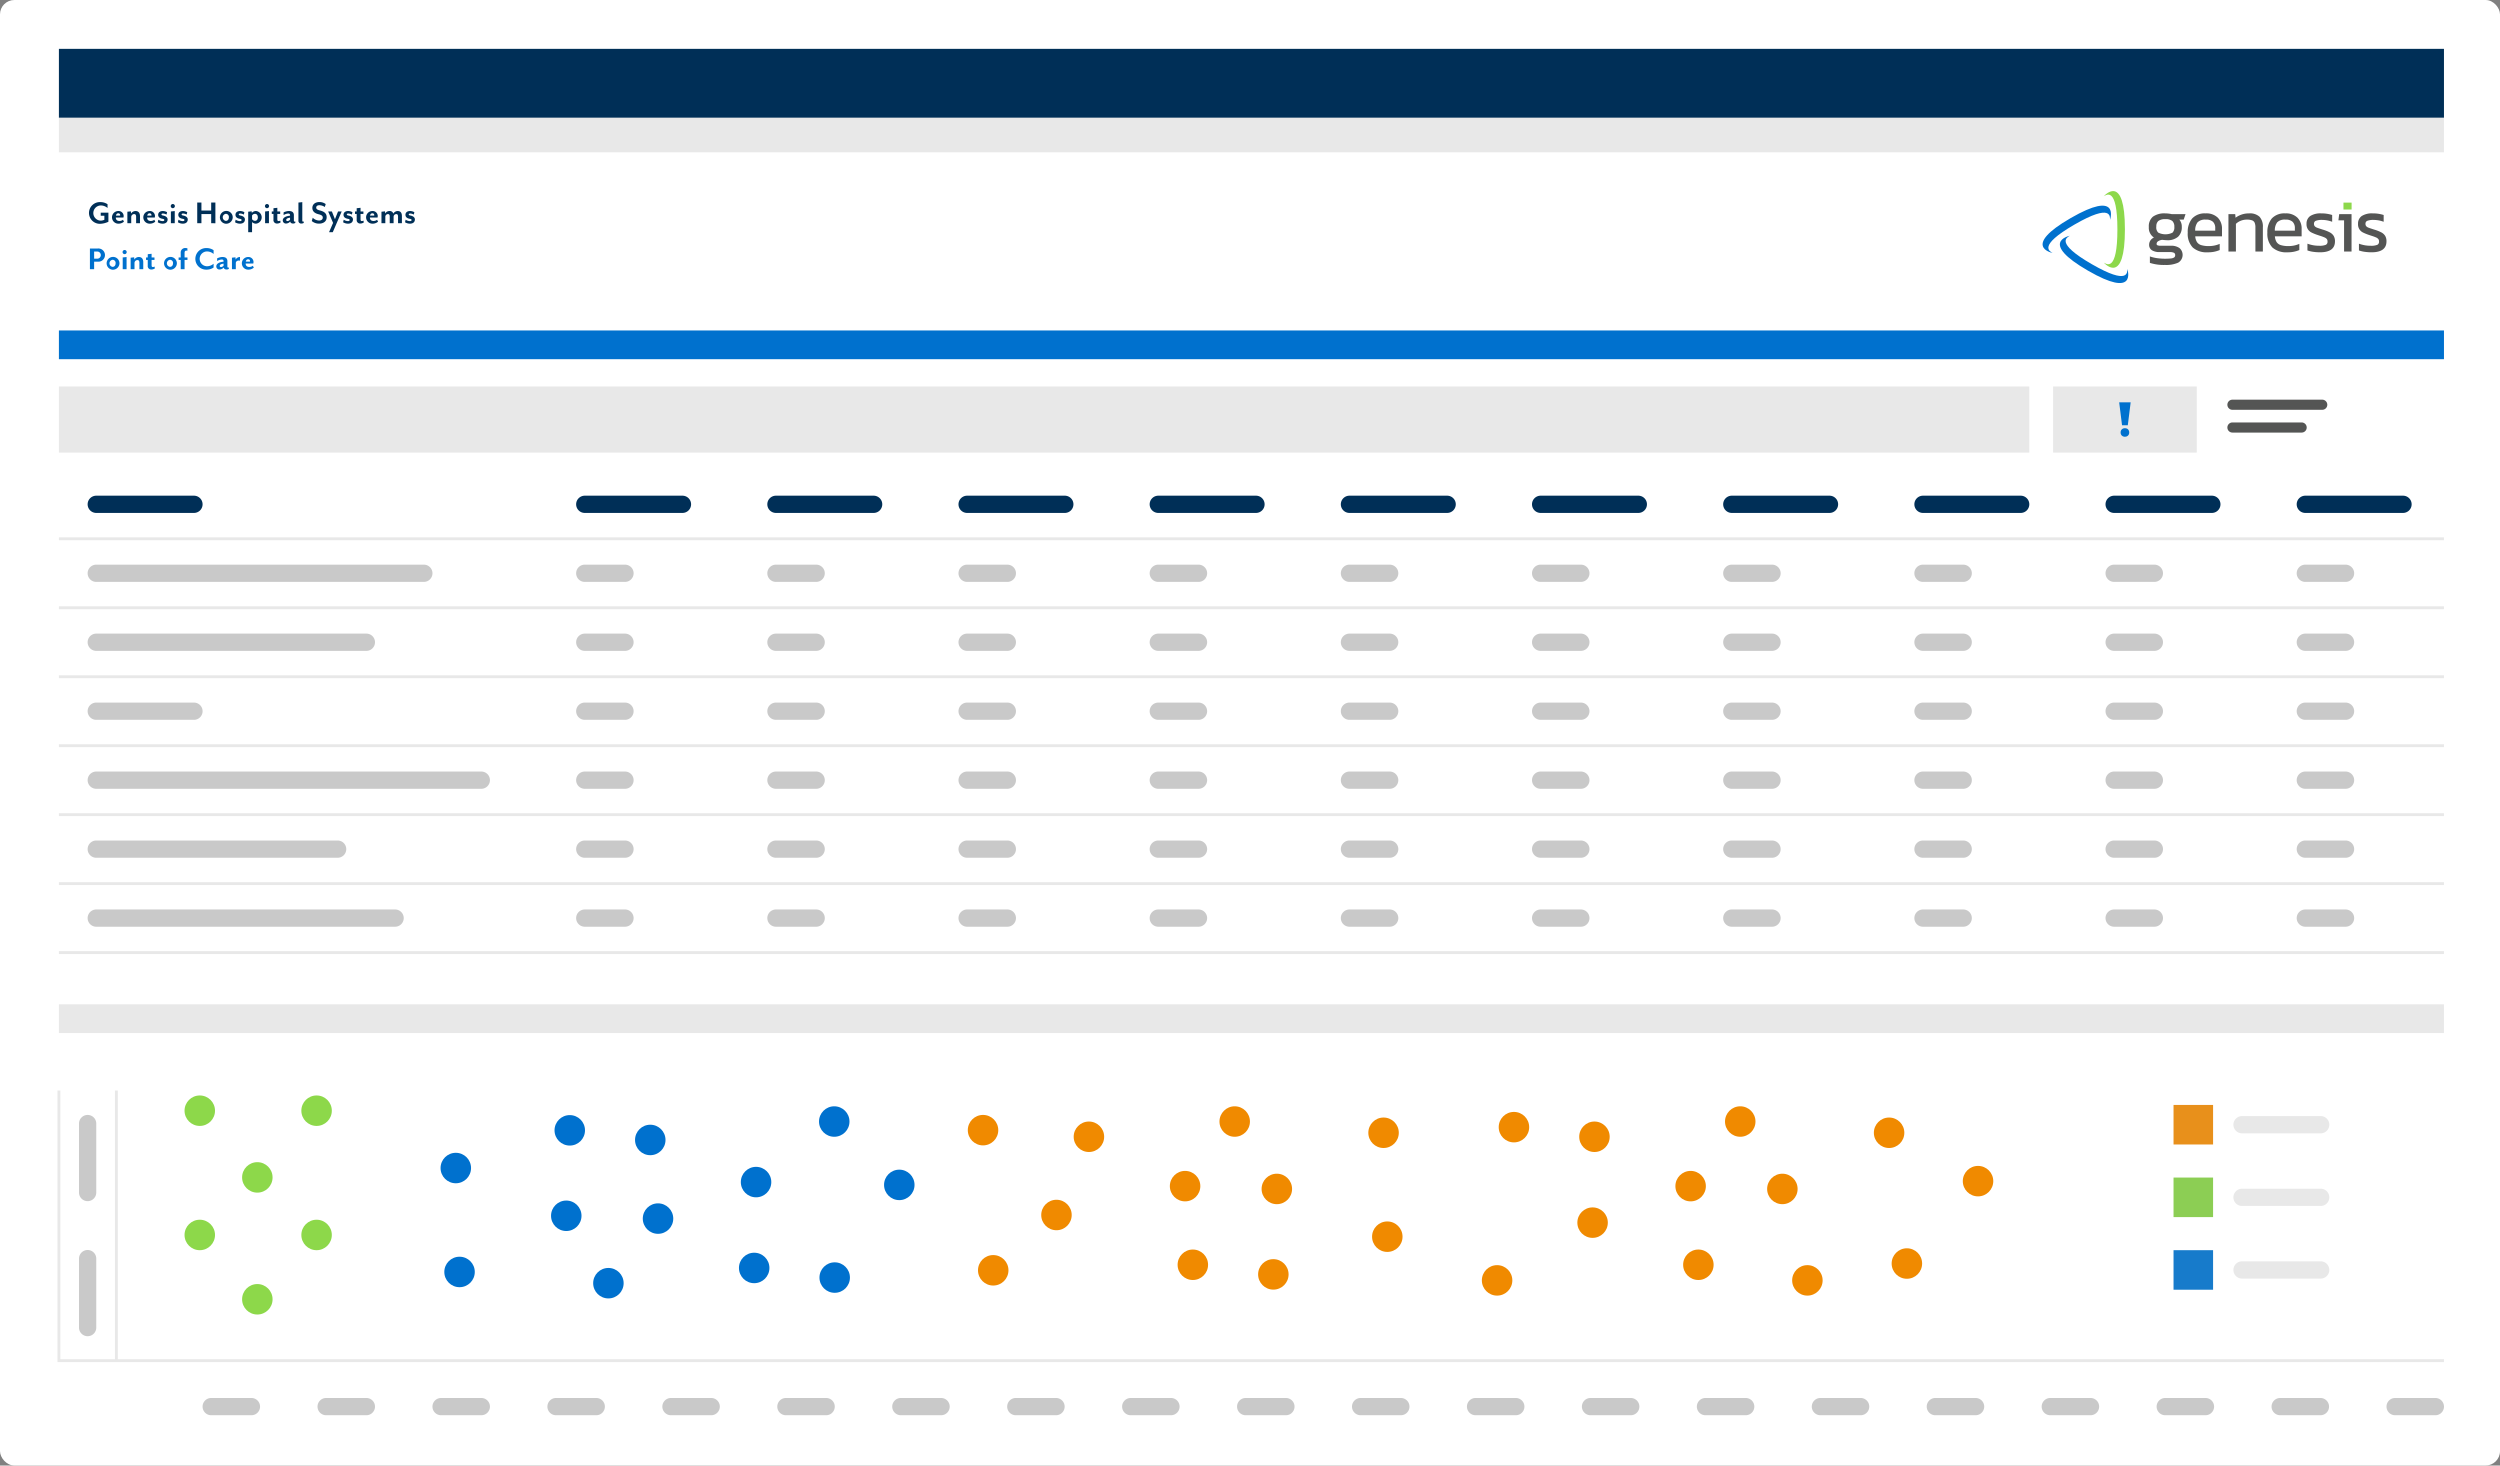 <?xml version="1.0" encoding="UTF-8"?> <svg xmlns="http://www.w3.org/2000/svg" width="870" height="510" viewBox="0 0 870 510"><rect x="0" y="0" width="870" height="510" fill="#808080" stroke="none"/><g id="analytics-screenshot" transform="translate(-285 -793)"><rect id="Rectangle_449" data-name="Rectangle 449" width="870" height="510" rx="5" transform="translate(285 793)" fill="#fff"></rect><g id="Group_1660" data-name="Group 1660" transform="translate(-222.802 162.188)"><g id="Group_233" data-name="Group 233"><g id="Path_737" data-name="Path 737"><path id="Path_2596" data-name="Path 2596" d="M1242.1,707.3c-.041-1,.7-5.886-12.374,1.663s-8.47,9.352-7.627,9.884c-.636-.152-10.55-2.411,6.319-12.151S1242.292,706.678,1242.1,707.3Z" fill="#0071ce"></path></g><g id="Path_738" data-name="Path 738"><path id="Path_2597" data-name="Path 2597" d="M1239.91,722.2c.883.462,4.747,3.549,4.747-11.548s-3.864-12.011-4.747-11.547c.451-.475,7.364-7.931,7.364,11.547S1240.361,722.674,1239.91,722.2Z" fill="#8dd84b"></path></g><g id="Path_739" data-name="Path 739"><path id="Path_2598" data-name="Path 2598" d="M1248.11,724.4c-.041,1,.7,5.886-12.374-1.663s-8.47-9.352-7.627-9.884c-.637.152-10.55,2.411,6.319,12.15S1248.3,725.024,1248.11,724.4Z" fill="#0071ce"></path></g><g id="Rectangle_450" data-name="Rectangle 450"><rect id="Rectangle_1637" data-name="Rectangle 1637" width="2.834" height="2.408" transform="translate(1323.326 701.319)" fill="#8dd84b"></rect></g><g id="Group_232" data-name="Group 232"><g id="Path_740" data-name="Path 740"><path id="Path_2599" data-name="Path 2599" d="M1261.355,705.072a6.87,6.87,0,0,0-4.328,1.135,4.349,4.349,0,0,0-1.433,3.589,4.029,4.029,0,0,0,1.785,3.683,2.8,2.8,0,0,0-1.133.883,2.666,2.666,0,0,0-.546,1.625,2.184,2.184,0,0,0,.968,1.913,4.867,4.867,0,0,0,2.721.633h3.348a3.516,3.516,0,0,1,1.634.264.851.851,0,0,1,.39.8.912.912,0,0,1-.317.778,2.335,2.335,0,0,1-1.1.371,20.609,20.609,0,0,1-4.792-.084,13.187,13.187,0,0,1-2.315-.522l-.274-.091v2.242l.139.049a15.914,15.914,0,0,0,5.117.676,10.364,10.364,0,0,0,4.546-.78,3.125,3.125,0,0,0,.5-5.094,4.918,4.918,0,0,0-3.022-.813h-3.481a2.729,2.729,0,0,1-1.2-.174.5.5,0,0,1-.262-.494,1.081,1.081,0,0,1,.594-.928,3.059,3.059,0,0,1,1.428-.461,12.494,12.494,0,0,0,1.569.135,5.554,5.554,0,0,0,3.875-1.2,4.447,4.447,0,0,0,1.3-3.421,3.8,3.8,0,0,0-.85-2.555h1.519l.634-1.9h-4.809A10.361,10.361,0,0,0,1261.355,705.072Zm-3.155,4.371a2.384,2.384,0,0,1,.713-1.733,3.774,3.774,0,0,1,2.442-.628,3.61,3.61,0,0,1,2.424.636,2.712,2.712,0,0,1,.69,2.078,2.508,2.508,0,0,1-.657,1.993,5.555,5.555,0,0,1-4.928-.027,2.44,2.44,0,0,1-.7-1.966c.005-.122.009-.239.018-.353Z" fill="#545554"></path></g><g id="Path_741" data-name="Path 741"><path id="Path_2600" data-name="Path 2600" d="M1275.374,705.072a5.94,5.94,0,0,0-4.7,1.771,7.3,7.3,0,0,0-1.539,4.946,6.9,6.9,0,0,0,1.737,5.145,7.224,7.224,0,0,0,5.193,1.679,10.106,10.106,0,0,0,4.07-.735l.124-.055v-2.146l-.286.118a9.162,9.162,0,0,1-3.482.649,8.611,8.611,0,0,1-2.722-.348,2.7,2.7,0,0,1-1.447-1.084,4.432,4.432,0,0,1-.573-1.952h9.307v-2.573a5.408,5.408,0,0,0-1.454-3.918A5.658,5.658,0,0,0,1275.374,705.072Zm-3.643,6.005a4.6,4.6,0,0,1,.813-2.887,3.642,3.642,0,0,1,2.883-.949,3.478,3.478,0,0,1,2.5.764,3.026,3.026,0,0,1,.775,2.243v.829Z" fill="#545554"></path></g><g id="Path_742" data-name="Path 742"><path id="Path_2601" data-name="Path 2601" d="M1290.492,705.072a7.729,7.729,0,0,0-4.717,1.51l-.115-1.245H1283.3v13.01h2.6v-9.635a5.2,5.2,0,0,1,1.651-1.063,5.574,5.574,0,0,1,2.126-.41,5.18,5.18,0,0,1,1.874.263,1.556,1.556,0,0,1,.861.8,4.105,4.105,0,0,1,.273,1.678v8.365h2.594V709.9a5.076,5.076,0,0,0-1.149-3.653A4.9,4.9,0,0,0,1290.492,705.072Z" fill="#545554"></path></g><g id="Path_743" data-name="Path 743"><path id="Path_2602" data-name="Path 2602" d="M1303.086,705.072a5.944,5.944,0,0,0-4.7,1.771,7.3,7.3,0,0,0-1.539,4.946,6.9,6.9,0,0,0,1.737,5.145,7.229,7.229,0,0,0,5.193,1.679,10.089,10.089,0,0,0,4.07-.735l.124-.055v-2.146l-.287.118a9.158,9.158,0,0,1-3.482.649,8.612,8.612,0,0,1-2.722-.348,2.707,2.707,0,0,1-1.447-1.084,4.472,4.472,0,0,1-.573-1.952h9.309v-2.573a5.4,5.4,0,0,0-1.455-3.918A5.657,5.657,0,0,0,1303.086,705.072Zm-3.643,6.005a4.6,4.6,0,0,1,.813-2.887,3.642,3.642,0,0,1,2.883-.949,3.474,3.474,0,0,1,2.5.764,3.025,3.025,0,0,1,.775,2.243v.829Z" fill="#545554"></path></g><g id="Path_744" data-name="Path 744"><path id="Path_2603" data-name="Path 2603" d="M1318.584,711.687a13.244,13.244,0,0,0-2.469-.973c-.949-.3-1.62-.525-1.992-.672a2.063,2.063,0,0,1-.8-.516,1.2,1.2,0,0,1-.253-.819,1.044,1.044,0,0,1,.587-1.035,5.782,5.782,0,0,1,2.314-.325,9.962,9.962,0,0,1,3.149.548l.274.091v-2.354l-.146-.046a12.012,12.012,0,0,0-3.623-.514,6.6,6.6,0,0,0-3.869.917,3.2,3.2,0,0,0-1.281,2.745,3.114,3.114,0,0,0,1.774,3.014,16.738,16.738,0,0,0,2.115.85l.72.24a15.627,15.627,0,0,1,1.689.615,2.129,2.129,0,0,1,.764.553,1.309,1.309,0,0,1,.245.839A1.171,1.171,0,0,1,1317.2,716a5.6,5.6,0,0,1-2.322.335,11.428,11.428,0,0,1-3.81-.626l-.277-.1v2.354l.138.049a9.968,9.968,0,0,0,1.9.436,16.826,16.826,0,0,0,2.342.161c3.451,0,5.2-1.277,5.2-3.8a3.68,3.68,0,0,0-.441-1.887A3.52,3.52,0,0,0,1318.584,711.687Z" fill="#545554"></path></g><g id="Path_745" data-name="Path 745"><path id="Path_2604" data-name="Path 2604" d="M1321.572,707.48h1.967v10.867h2.6v-13.01h-4.3Z" fill="#545554"></path></g><g id="Path_746" data-name="Path 746"><path id="Path_2605" data-name="Path 2605" d="M1337.861,712.932a3.5,3.5,0,0,0-1.353-1.245,13.284,13.284,0,0,0-2.47-.973c-.949-.3-1.619-.525-1.992-.672a2.064,2.064,0,0,1-.8-.516,1.2,1.2,0,0,1-.253-.819,1.043,1.043,0,0,1,.588-1.035,5.777,5.777,0,0,1,2.313-.325,9.956,9.956,0,0,1,3.149.548l.274.091v-2.354l-.145-.046a12.012,12.012,0,0,0-3.623-.514,6.59,6.59,0,0,0-3.87.917,3.2,3.2,0,0,0-1.28,2.745,3.111,3.111,0,0,0,1.774,3.014,16.673,16.673,0,0,0,2.114.85l.72.24a15.629,15.629,0,0,1,1.689.615,2.1,2.1,0,0,1,.763.553,1.3,1.3,0,0,1,.246.839,1.173,1.173,0,0,1-.578,1.157,5.6,5.6,0,0,1-2.322.335,11.434,11.434,0,0,1-3.811-.626l-.277-.1v2.354l.138.049a9.971,9.971,0,0,0,1.9.436,16.822,16.822,0,0,0,2.341.161c3.452,0,5.2-1.277,5.2-3.8A3.669,3.669,0,0,0,1337.861,712.932Z" fill="#545554"></path></g></g></g><g id="Rectangle_451" data-name="Rectangle 451"><rect id="Rectangle_1638" data-name="Rectangle 1638" width="830" height="24" transform="translate(528.302 647.812)" fill="#002f57"></rect></g><g id="Genesis_Hospital_Systems" data-name="Genesis Hospital Systems" style="isolation: isolate"><g id="Group_1601" data-name="Group 1601" style="isolation: isolate"><path id="Path_2606" data-name="Path 2606" d="M542.572,708.7a3.779,3.779,0,1,1,.1-7.556,4.5,4.5,0,0,1,2.555.732V703.2a3.569,3.569,0,0,0-2.411-.888,2.643,2.643,0,0,0-.084,5.277,3.035,3.035,0,0,0,1.391-.3v-1.4h-1.271V704.81h2.674v3.178A7.363,7.363,0,0,1,542.572,708.7Z" fill="#002f57"></path><path id="Path_2607" data-name="Path 2607" d="M549.029,708.648a2.2,2.2,0,0,1-.1-4.4,1.767,1.767,0,0,1,1.907,1.68,2.811,2.811,0,0,1-.072.587H548.1c0,.6.288,1.2,1.3,1.2a2.018,2.018,0,0,0,1.2-.42l.336.659A2.85,2.85,0,0,1,549.029,708.648Zm-.084-3.6c-.36,0-.684.215-.792.792H549.6a1.064,1.064,0,0,0,.013-.168A.606.606,0,0,0,548.945,705.05Z" fill="#002f57"></path><path id="Path_2608" data-name="Path 2608" d="M555.172,708.492v-2.243c0-.659-.239-.936-.719-.936a1.032,1.032,0,0,0-.984,1v2.183h-1.343v-4.006l1.224-.132.071.768a1.83,1.83,0,0,1,1.547-.876c1.1,0,1.548.767,1.548,1.787v2.459Z" fill="#002f57"></path><path id="Path_2609" data-name="Path 2609" d="M559.925,708.648a2.2,2.2,0,0,1-.1-4.4,1.767,1.767,0,0,1,1.907,1.68,2.811,2.811,0,0,1-.072.587H559c0,.6.288,1.2,1.3,1.2a2.018,2.018,0,0,0,1.2-.42l.336.659A2.85,2.85,0,0,1,559.925,708.648Zm-.084-3.6c-.36,0-.684.215-.792.792H560.5a1.064,1.064,0,0,0,.013-.168A.606.606,0,0,0,559.841,705.05Z" fill="#002f57"></path><path id="Path_2610" data-name="Path 2610" d="M564.4,708.648a3.259,3.259,0,0,1-1.7-.492l.216-.888a2.749,2.749,0,0,0,1.475.492c.383,0,.588-.12.588-.383,0-.241-.205-.348-.684-.432-1.091-.2-1.451-.768-1.451-1.38,0-.659.455-1.319,1.643-1.319a3.1,3.1,0,0,1,1.463.408l-.2.84a2.567,2.567,0,0,0-1.235-.372c-.36,0-.516.12-.516.324s.192.3.552.371c1.175.229,1.583.8,1.583,1.356C566.128,708.06,565.552,708.648,564.4,708.648Z" fill="#002f57"></path><path id="Path_2611" data-name="Path 2611" d="M567.941,703.262a.731.731,0,0,1-.719-.731.721.721,0,0,1,.719-.72.73.73,0,0,1,.72.72A.74.74,0,0,1,567.941,703.262Zm-.671,5.23V704.4l1.343-.143v4.233Z" fill="#002f57"></path><path id="Path_2612" data-name="Path 2612" d="M571.409,708.648a3.256,3.256,0,0,1-1.7-.492l.215-.888a2.755,2.755,0,0,0,1.475.492c.384,0,.588-.12.588-.383,0-.241-.2-.348-.683-.432-1.092-.2-1.451-.768-1.451-1.38,0-.659.455-1.319,1.643-1.319a3.1,3.1,0,0,1,1.463.408l-.2.84a2.57,2.57,0,0,0-1.235-.372c-.36,0-.516.12-.516.324s.192.3.552.371c1.175.229,1.583.8,1.583,1.356C573.136,708.06,572.56,708.648,571.409,708.648Z" fill="#002f57"></path><path id="Path_2613" data-name="Path 2613" d="M581.294,708.492v-3.179H577.9v3.179h-1.463v-7.2H577.9v2.782h3.394V701.3h1.464v7.2Z" fill="#002f57"></path><path id="Path_2614" data-name="Path 2614" d="M586.384,708.672a2.232,2.232,0,1,1,2.41-2.231A2.294,2.294,0,0,1,586.384,708.672Zm0-3.455a1.242,1.242,0,0,0,0,2.459c.647,0,1.067-.479,1.067-1.235A1.081,1.081,0,0,0,586.384,705.217Z" fill="#002f57"></path><path id="Path_2615" data-name="Path 2615" d="M591.3,708.648a3.262,3.262,0,0,1-1.7-.492l.216-.888a2.755,2.755,0,0,0,1.475.492c.384,0,.588-.12.588-.383,0-.241-.2-.348-.684-.432-1.091-.2-1.451-.768-1.451-1.38,0-.659.456-1.319,1.643-1.319a3.1,3.1,0,0,1,1.463.408l-.2.84a2.563,2.563,0,0,0-1.235-.372c-.36,0-.516.12-.516.324s.192.3.552.371c1.176.229,1.583.8,1.583,1.356C593.031,708.06,592.456,708.648,591.3,708.648Z" fill="#002f57"></path><path id="Path_2616" data-name="Path 2616" d="M596.919,708.648a1.909,1.909,0,0,1-1.4-.564v3.526h-1.343v-7.124l1.211-.132.06.564a1.809,1.809,0,0,1,1.475-.672,2.216,2.216,0,0,1,0,4.4Zm.612-2.2c0-.791-.42-1.223-.995-1.223a1.207,1.207,0,0,0-1.02.587v1.26a1.208,1.208,0,0,0,1.02.588C597.111,707.665,597.531,707.232,597.531,706.453Z" fill="#002f57"></path><path id="Path_2617" data-name="Path 2617" d="M600.725,703.262a.732.732,0,0,1-.72-.731.722.722,0,0,1,.72-.72.73.73,0,0,1,.719.72A.74.74,0,0,1,600.725,703.262Zm-.672,5.23V704.4l1.343-.143v4.233Z" fill="#002f57"></path><path id="Path_2618" data-name="Path 2618" d="M604.24,708.6a1.189,1.189,0,0,1-1.272-1.343v-1.992h-.587V704.4h.587v-1.127l1.344-.144V704.4h.995v.863h-.995V707.1c0,.445.108.636.467.636a.926.926,0,0,0,.54-.18l.132.648A1.99,1.99,0,0,1,604.24,708.6Z" fill="#002f57"></path><path id="Path_2619" data-name="Path 2619" d="M609.807,708.6c-.6,0-.924-.252-1.019-.7a1.937,1.937,0,0,1-1.464.7,1.069,1.069,0,0,1-1.115-1.08c0-.983,1.115-1.522,2.53-1.642v-.132c0-.481-.227-.624-.707-.624a3.245,3.245,0,0,0-1.535.54v-.936a4.458,4.458,0,0,1,1.811-.48c.983,0,1.763.324,1.763,1.464v1.823c0,.311.108.395.263.395a.666.666,0,0,0,.24-.047v.5A1.387,1.387,0,0,1,609.807,708.6Zm-1.068-2.039c-.863.12-1.331.36-1.331.791,0,.264.2.4.468.4a1.27,1.27,0,0,0,.863-.492Z" fill="#002f57"></path><path id="Path_2620" data-name="Path 2620" d="M612.736,708.6a.942.942,0,0,1-1.08-1.055V701.3l1.344-.144v6.381c0,.311.1.395.251.395a.886.886,0,0,0,.252-.047v.5A1.419,1.419,0,0,1,612.736,708.6Z" fill="#002f57"></path><path id="Path_2621" data-name="Path 2621" d="M618.855,708.635a3.851,3.851,0,0,1-2.555-.9l.336-1.151a3.252,3.252,0,0,0,2.219.971c.719,0,1.271-.359,1.271-1,0-.6-.335-.912-1.511-1.2-1.511-.372-2.111-1.176-2.111-2.207,0-1.176.935-2.027,2.483-2.027a3.643,3.643,0,0,1,2.159.708l-.313,1.019a3.619,3.619,0,0,0-1.858-.624c-.708,0-1.128.312-1.128.828,0,.419.252.743,1.236.984,1.679.42,2.4,1.127,2.4,2.374C621.481,707.965,620.21,708.635,618.855,708.635Z" fill="#002f57"></path><path id="Path_2622" data-name="Path 2622" d="M623.607,711.61h-1.295l1.4-3.226L622,704.4h1.295l1.068,2.7,1.079-2.7h1.272Z" fill="#002f57"></path><path id="Path_2623" data-name="Path 2623" d="M628.9,708.648a3.259,3.259,0,0,1-1.7-.492l.216-.888a2.749,2.749,0,0,0,1.475.492c.384,0,.588-.12.588-.383,0-.241-.2-.348-.684-.432-1.091-.2-1.451-.768-1.451-1.38,0-.659.455-1.319,1.643-1.319a3.1,3.1,0,0,1,1.463.408l-.2.84a2.567,2.567,0,0,0-1.235-.372c-.36,0-.516.12-.516.324s.192.3.552.371c1.175.229,1.583.8,1.583,1.356C630.626,708.06,630.05,708.648,628.9,708.648Z" fill="#002f57"></path><path id="Path_2624" data-name="Path 2624" d="M633.2,708.6a1.189,1.189,0,0,1-1.272-1.343v-1.992h-.587V704.4h.587v-1.127l1.344-.144V704.4h.995v.863h-.995V707.1c0,.445.108.636.467.636a.926.926,0,0,0,.54-.18l.132.648A1.987,1.987,0,0,1,633.2,708.6Z" fill="#002f57"></path><path id="Path_2625" data-name="Path 2625" d="M637.455,708.648a2.2,2.2,0,0,1-.1-4.4,1.767,1.767,0,0,1,1.907,1.68,2.878,2.878,0,0,1-.072.587h-2.663c0,.6.288,1.2,1.3,1.2a2.02,2.02,0,0,0,1.2-.42l.336.659A2.85,2.85,0,0,1,637.455,708.648Zm-.084-3.6c-.36,0-.684.215-.792.792h1.451a1.153,1.153,0,0,0,.012-.168A.606.606,0,0,0,637.371,705.05Z" fill="#002f57"></path><path id="Path_2626" data-name="Path 2626" d="M646.321,708.492V706.2c0-.6-.18-.888-.648-.888a.947.947,0,0,0-.9,1v2.183H643.43V706.2c0-.6-.168-.888-.647-.888a.938.938,0,0,0-.888,1v2.183h-1.343v-4.006l1.223-.132.072.756a1.681,1.681,0,0,1,1.464-.864,1.255,1.255,0,0,1,1.367.935,1.722,1.722,0,0,1,1.523-.935c1.1,0,1.463.767,1.463,1.787v2.459Z" fill="#002f57"></path><path id="Path_2627" data-name="Path 2627" d="M650.451,708.648a3.262,3.262,0,0,1-1.7-.492l.216-.888a2.752,2.752,0,0,0,1.475.492c.384,0,.588-.12.588-.383,0-.241-.2-.348-.684-.432-1.091-.2-1.451-.768-1.451-1.38,0-.659.456-1.319,1.643-1.319a3.1,3.1,0,0,1,1.463.408l-.2.84a2.563,2.563,0,0,0-1.235-.372c-.36,0-.516.12-.516.324s.192.3.552.371c1.176.229,1.583.8,1.583,1.356C652.178,708.06,651.6,708.648,650.451,708.648Z" fill="#002f57"></path></g></g><g id="Point_of_Care" data-name="Point of Care" style="isolation: isolate"><g id="Group_1602" data-name="Group 1602" style="isolation: isolate"><path id="Path_2628" data-name="Path 2628" d="M541.828,721.878h-1.271v2.614h-1.463v-7.2h2.734a2.3,2.3,0,1,1,0,4.582Zm-.24-3.538h-1.031v2.494h1.031a1.248,1.248,0,1,0,0-2.494Z" fill="#0071ce"></path><path id="Path_2629" data-name="Path 2629" d="M546.965,724.672a2.232,2.232,0,1,1,2.41-2.231A2.294,2.294,0,0,1,546.965,724.672Zm0-3.455a1.242,1.242,0,0,0,0,2.459c.647,0,1.067-.479,1.067-1.235A1.081,1.081,0,0,0,546.965,721.217Z" fill="#0071ce"></path><path id="Path_2630" data-name="Path 2630" d="M551.177,719.262a.731.731,0,0,1-.719-.731.721.721,0,0,1,.719-.72.729.729,0,0,1,.719.72A.739.739,0,0,1,551.177,719.262Zm-.672,5.23V720.4l1.344-.143v4.233Z" fill="#0071ce"></path><path id="Path_2631" data-name="Path 2631" d="M556.312,724.492v-2.243c0-.659-.24-.936-.72-.936a1.032,1.032,0,0,0-.984,1v2.183h-1.343v-4.006l1.224-.132.072.768a1.829,1.829,0,0,1,1.547-.876c1.1,0,1.547.767,1.547,1.787v2.459Z" fill="#0071ce"></path><path id="Path_2632" data-name="Path 2632" d="M560.488,724.6a1.188,1.188,0,0,1-1.271-1.343v-1.992h-.588V720.4h.588v-1.127l1.343-.144V720.4h1v.863h-1V723.1c0,.445.108.636.468.636a.929.929,0,0,0,.54-.18l.132.648A1.993,1.993,0,0,1,560.488,724.6Z" fill="#0071ce"></path><path id="Path_2633" data-name="Path 2633" d="M566.944,724.672a2.232,2.232,0,1,1,2.41-2.231A2.294,2.294,0,0,1,566.944,724.672Zm0-3.455a1.242,1.242,0,0,0,0,2.459c.647,0,1.067-.479,1.067-1.235A1.081,1.081,0,0,0,566.944,721.217Z" fill="#0071ce"></path><path id="Path_2634" data-name="Path 2634" d="M572.032,721.265v3.227h-1.343v-3.227h-.732V720.4h.732v-1.547a1.557,1.557,0,0,1,1.763-1.715,2.336,2.336,0,0,1,.564.084v.864a1.41,1.41,0,0,0-.324-.061c-.432,0-.66.2-.66.84V720.4h1.008v.863Z" fill="#0071ce"></path><path id="Path_2635" data-name="Path 2635" d="M579.626,724.648a3.755,3.755,0,1,1,0-7.508,4.334,4.334,0,0,1,2.507.732V719.2a3.5,3.5,0,0,0-2.351-.888,2.58,2.58,0,0,0,0,5.157,3.5,3.5,0,0,0,2.351-.887v1.331A4.334,4.334,0,0,1,579.626,724.648Z" fill="#0071ce"></path><path id="Path_2636" data-name="Path 2636" d="M586.67,724.6c-.6,0-.923-.252-1.019-.7a1.936,1.936,0,0,1-1.463.7,1.069,1.069,0,0,1-1.115-1.08c0-.983,1.115-1.522,2.53-1.642v-.132c0-.481-.228-.624-.707-.624a3.253,3.253,0,0,0-1.536.54v-.936a4.467,4.467,0,0,1,1.811-.48c.984,0,1.764.324,1.764,1.464v1.823c0,.311.107.395.263.395a.675.675,0,0,0,.24-.047v.5A1.393,1.393,0,0,1,586.67,724.6Zm-1.067-2.039c-.863.12-1.331.36-1.331.791,0,.264.2.4.468.4a1.27,1.27,0,0,0,.863-.492Z" fill="#0071ce"></path><path id="Path_2637" data-name="Path 2637" d="M589.863,722.381v2.111H588.52v-4.006l1.224-.132.071.78a1.691,1.691,0,0,1,1.5-.888v1.3C590.583,721.326,589.863,721.685,589.863,722.381Z" fill="#0071ce"></path><path id="Path_2638" data-name="Path 2638" d="M594.219,724.648a2.2,2.2,0,0,1-.1-4.4,1.767,1.767,0,0,1,1.907,1.68,2.811,2.811,0,0,1-.072.587h-2.663c0,.6.288,1.2,1.3,1.2a2.02,2.02,0,0,0,1.2-.42l.336.659A2.85,2.85,0,0,1,594.219,724.648Zm-.084-3.6c-.36,0-.684.215-.792.792h1.451a1.064,1.064,0,0,0,.013-.168A.606.606,0,0,0,594.135,721.05Z" fill="#0071ce"></path></g></g><g id="Rectangle_452" data-name="Rectangle 452"><rect id="Rectangle_1639" data-name="Rectangle 1639" width="830" height="12" transform="translate(528.302 671.812)" fill="#e8e8e8"></rect></g><g id="Rectangle_453" data-name="Rectangle 453"><rect id="Rectangle_1640" data-name="Rectangle 1640" width="685.695" height="23" transform="translate(528.302 765.312)" fill="#e8e8e8"></rect></g><g id="Rectangle_454" data-name="Rectangle 454"><rect id="Rectangle_1641" data-name="Rectangle 1641" width="50" height="23" transform="translate(1222.274 765.312)" fill="#e8e8e8"></rect></g><g id="Rectangle_455" data-name="Rectangle 455"><rect id="Rectangle_1642" data-name="Rectangle 1642" width="830" height="10" transform="translate(528.302 745.812)" fill="#0071ce"></rect></g><g id="Group_234" data-name="Group 234"><g id="Path_747" data-name="Path 747"><path id="Path_2639" data-name="Path 2639" d="M1248.274,778.812h-2l-1-8h4Z" fill="#0071ce"></path></g><g id="Ellipse_139" data-name="Ellipse 139"><circle id="Ellipse_434" data-name="Ellipse 434" cx="1.5" cy="1.5" r="1.5" transform="translate(1245.774 779.812)" fill="#0071ce"></circle></g></g><g id="Line_143" data-name="Line 143"><rect id="Rectangle_1643" data-name="Rectangle 1643" width="830" height="1" transform="translate(528.302 841.812)" fill="#e8e8e8"></rect></g><g id="Line_144" data-name="Line 144"><rect id="Rectangle_1644" data-name="Rectangle 1644" width="830" height="1" transform="translate(528.302 865.812)" fill="#e8e8e8"></rect></g><g id="Line_145" data-name="Line 145"><rect id="Rectangle_1645" data-name="Rectangle 1645" width="830" height="1" transform="translate(528.302 817.812)" fill="#e8e8e8"></rect></g><g id="Line_146" data-name="Line 146"><rect id="Rectangle_1646" data-name="Rectangle 1646" width="830" height="1" transform="translate(528.302 889.812)" fill="#e8e8e8"></rect></g><g id="Line_147" data-name="Line 147"><rect id="Rectangle_1647" data-name="Rectangle 1647" width="830" height="1" transform="translate(528.302 913.812)" fill="#e8e8e8"></rect></g><g id="Line_148" data-name="Line 148"><rect id="Rectangle_1648" data-name="Rectangle 1648" width="830" height="1" transform="translate(528.302 937.812)" fill="#e8e8e8"></rect></g><g id="Line_149" data-name="Line 149"><rect id="Rectangle_1649" data-name="Rectangle 1649" width="830" height="1" transform="translate(528.302 961.812)" fill="#e8e8e8"></rect></g><g id="Rectangle_456" data-name="Rectangle 456"><path id="Path_2640" data-name="Path 2640" d="M541.3,827.312h114a3,3,0,0,1,3,3h0a3,3,0,0,1-3,3h-114a3,3,0,0,1-3-3h0A3,3,0,0,1,541.3,827.312Z" fill="#c9c9c9"></path></g><g id="Rectangle_457" data-name="Rectangle 457"><path id="Path_2641" data-name="Path 2641" d="M541.3,851.312h94a3,3,0,0,1,3,3h0a3,3,0,0,1-3,3h-94a3,3,0,0,1-3-3h0A3,3,0,0,1,541.3,851.312Z" fill="#c9c9c9"></path></g><g id="Rectangle_458" data-name="Rectangle 458"><path id="Path_2642" data-name="Path 2642" d="M541.3,803.312h34a3,3,0,0,1,3,3h0a3,3,0,0,1-3,3h-34a3,3,0,0,1-3-3h0A3,3,0,0,1,541.3,803.312Z" fill="#002f57"></path></g><g id="Rectangle_459" data-name="Rectangle 459"><path id="Path_2643" data-name="Path 2643" d="M541.3,875.312h34a3,3,0,0,1,3,3h0a3,3,0,0,1-3,3h-34a3,3,0,0,1-3-3h0A3,3,0,0,1,541.3,875.312Z" fill="#c9c9c9"></path></g><g id="Rectangle_460" data-name="Rectangle 460"><path id="Path_2644" data-name="Path 2644" d="M541.3,899.312h134a3,3,0,0,1,3,3h0a3,3,0,0,1-3,3h-134a3,3,0,0,1-3-3h0A3,3,0,0,1,541.3,899.312Z" fill="#c9c9c9"></path></g><g id="Rectangle_461" data-name="Rectangle 461"><path id="Path_2645" data-name="Path 2645" d="M541.3,923.312h84a3,3,0,0,1,3,3h0a3,3,0,0,1-3,3h-84a3,3,0,0,1-3-3h0A3,3,0,0,1,541.3,923.312Z" fill="#c9c9c9"></path></g><g id="Rectangle_462" data-name="Rectangle 462"><path id="Path_2646" data-name="Path 2646" d="M541.3,947.312h104a3,3,0,0,1,3,3h0a3,3,0,0,1-3,3h-104a3,3,0,0,1-3-3h0A3,3,0,0,1,541.3,947.312Z" fill="#c9c9c9"></path></g><g id="Rectangle_469" data-name="Rectangle 469"><path id="Path_2647" data-name="Path 2647" d="M581.3,1117.312h14a3,3,0,0,1,3,3h0a3,3,0,0,1-3,3h-14a3,3,0,0,1-3-3h0A3,3,0,0,1,581.3,1117.312Z" fill="#c9c9c9"></path></g><g id="Rectangle_470" data-name="Rectangle 470"><path id="Path_2648" data-name="Path 2648" d="M621.3,1117.312h14a3,3,0,0,1,3,3h0a3,3,0,0,1-3,3h-14a3,3,0,0,1-3-3h0A3,3,0,0,1,621.3,1117.312Z" fill="#c9c9c9"></path></g><g id="Rectangle_471" data-name="Rectangle 471"><path id="Path_2649" data-name="Path 2649" d="M661.3,1117.312h14a3,3,0,0,1,3,3h0a3,3,0,0,1-3,3h-14a3,3,0,0,1-3-3h0A3,3,0,0,1,661.3,1117.312Z" fill="#c9c9c9"></path></g><g id="Rectangle_472" data-name="Rectangle 472"><path id="Path_2650" data-name="Path 2650" d="M701.3,1117.312h14a3,3,0,0,1,3,3h0a3,3,0,0,1-3,3h-14a3,3,0,0,1-3-3h0A3,3,0,0,1,701.3,1117.312Z" fill="#c9c9c9"></path></g><g id="Rectangle_473" data-name="Rectangle 473"><path id="Path_2651" data-name="Path 2651" d="M741.3,1117.312h14a3,3,0,0,1,3,3h0a3,3,0,0,1-3,3h-14a3,3,0,0,1-3-3h0A3,3,0,0,1,741.3,1117.312Z" fill="#c9c9c9"></path></g><g id="Rectangle_474" data-name="Rectangle 474"><path id="Path_2652" data-name="Path 2652" d="M781.3,1117.312h14a3,3,0,0,1,3,3h0a3,3,0,0,1-3,3h-14a3,3,0,0,1-3-3h0A3,3,0,0,1,781.3,1117.312Z" fill="#c9c9c9"></path></g><g id="Rectangle_475" data-name="Rectangle 475"><path id="Path_2653" data-name="Path 2653" d="M821.3,1117.312h14a3,3,0,0,1,3,3h0a3,3,0,0,1-3,3h-14a3,3,0,0,1-3-3h0A3,3,0,0,1,821.3,1117.312Z" fill="#c9c9c9"></path></g><g id="Rectangle_476" data-name="Rectangle 476"><path id="Path_2654" data-name="Path 2654" d="M861.3,1117.312h14a3,3,0,0,1,3,3h0a3,3,0,0,1-3,3h-14a3,3,0,0,1-3-3h0A3,3,0,0,1,861.3,1117.312Z" fill="#c9c9c9"></path></g><g id="Rectangle_477" data-name="Rectangle 477"><path id="Path_2655" data-name="Path 2655" d="M901.3,1117.312h14a3,3,0,0,1,3,3h0a3,3,0,0,1-3,3h-14a3,3,0,0,1-3-3h0A3,3,0,0,1,901.3,1117.312Z" fill="#c9c9c9"></path></g><g id="Rectangle_478" data-name="Rectangle 478"><path id="Path_2656" data-name="Path 2656" d="M941.3,1117.312h14a3,3,0,0,1,3,3h0a3,3,0,0,1-3,3h-14a3,3,0,0,1-3-3h0A3,3,0,0,1,941.3,1117.312Z" fill="#c9c9c9"></path></g><g id="Rectangle_479" data-name="Rectangle 479"><path id="Path_2657" data-name="Path 2657" d="M981.3,1117.312h14a3,3,0,0,1,3,3h0a3,3,0,0,1-3,3h-14a3,3,0,0,1-3-3h0A3,3,0,0,1,981.3,1117.312Z" fill="#c9c9c9"></path></g><g id="Rectangle_480" data-name="Rectangle 480"><path id="Path_2658" data-name="Path 2658" d="M1021.3,1117.312h14a3,3,0,0,1,3,3h0a3,3,0,0,1-3,3h-14a3,3,0,0,1-3-3h0A3,3,0,0,1,1021.3,1117.312Z" fill="#c9c9c9"></path></g><g id="Rectangle_481" data-name="Rectangle 481"><path id="Path_2659" data-name="Path 2659" d="M1061.305,1117.312h14a3,3,0,0,1,3,3h0a3,3,0,0,1-3,3h-14a3,3,0,0,1-3-3h0A3,3,0,0,1,1061.305,1117.312Z" fill="#c9c9c9"></path></g><g id="Rectangle_482" data-name="Rectangle 482"><path id="Path_2660" data-name="Path 2660" d="M1101.306,1117.312h14a3,3,0,0,1,3,3h0a3,3,0,0,1-3,3h-14a3,3,0,0,1-3-3h0A3,3,0,0,1,1101.306,1117.312Z" fill="#c9c9c9"></path></g><g id="Rectangle_483" data-name="Rectangle 483"><path id="Path_2661" data-name="Path 2661" d="M1141.306,1117.312h14a3,3,0,0,1,3,3h0a3,3,0,0,1-3,3h-14a3,3,0,0,1-3-3h0A3,3,0,0,1,1141.306,1117.312Z" fill="#c9c9c9"></path></g><g id="Rectangle_484" data-name="Rectangle 484"><path id="Path_2662" data-name="Path 2662" d="M1181.306,1117.312h14a3,3,0,0,1,3,3h0a3,3,0,0,1-3,3h-14a3,3,0,0,1-3-3h0A3,3,0,0,1,1181.306,1117.312Z" fill="#c9c9c9"></path></g><g id="Rectangle_485" data-name="Rectangle 485"><path id="Path_2663" data-name="Path 2663" d="M1221.306,1117.312h14a3,3,0,0,1,3,3h0a3,3,0,0,1-3,3h-14a3,3,0,0,1-3-3h0A3,3,0,0,1,1221.306,1117.312Z" fill="#c9c9c9"></path></g><g id="Rectangle_486" data-name="Rectangle 486"><path id="Path_2664" data-name="Path 2664" d="M1261.307,1117.312h14a3,3,0,0,1,3,3h0a3,3,0,0,1-3,3h-14a3,3,0,0,1-3-3h0A3,3,0,0,1,1261.307,1117.312Z" fill="#c9c9c9"></path></g><g id="Rectangle_487" data-name="Rectangle 487"><path id="Path_2665" data-name="Path 2665" d="M1301.307,1117.312h14a3,3,0,0,1,3,3h0a3,3,0,0,1-3,3h-14a3,3,0,0,1-3-3h0A3,3,0,0,1,1301.307,1117.312Z" fill="#c9c9c9"></path></g><g id="Rectangle_488" data-name="Rectangle 488"><path id="Path_2666" data-name="Path 2666" d="M1341.307,1117.312h14a3,3,0,0,1,3,3h0a3,3,0,0,1-3,3h-14a3,3,0,0,1-3-3h0A3,3,0,0,1,1341.307,1117.312Z" fill="#c9c9c9"></path></g><g id="Group_1603" data-name="Group 1603"><g id="Rectangle_463" data-name="Rectangle 463"><path id="Path_2667" data-name="Path 2667" d="M711.3,827.312h14a3,3,0,0,1,3,3h0a3,3,0,0,1-3,3h-14a3,3,0,0,1-3-3h0A3,3,0,0,1,711.3,827.312Z" fill="#c9c9c9"></path></g><g id="Rectangle_464" data-name="Rectangle 464"><path id="Path_2668" data-name="Path 2668" d="M711.3,851.312h14a3,3,0,0,1,3,3h0a3,3,0,0,1-3,3h-14a3,3,0,0,1-3-3h0A3,3,0,0,1,711.3,851.312Z" fill="#c9c9c9"></path></g><g id="Rectangle_465" data-name="Rectangle 465"><path id="Path_2669" data-name="Path 2669" d="M711.3,875.312h14a3,3,0,0,1,3,3h0a3,3,0,0,1-3,3h-14a3,3,0,0,1-3-3h0A3,3,0,0,1,711.3,875.312Z" fill="#c9c9c9"></path></g><g id="Rectangle_466" data-name="Rectangle 466"><path id="Path_2670" data-name="Path 2670" d="M711.3,899.312h14a3,3,0,0,1,3,3h0a3,3,0,0,1-3,3h-14a3,3,0,0,1-3-3h0A3,3,0,0,1,711.3,899.312Z" fill="#c9c9c9"></path></g><g id="Rectangle_467" data-name="Rectangle 467"><path id="Path_2671" data-name="Path 2671" d="M711.3,923.312h14a3,3,0,0,1,3,3h0a3,3,0,0,1-3,3h-14a3,3,0,0,1-3-3h0A3,3,0,0,1,711.3,923.312Z" fill="#c9c9c9"></path></g><g id="Rectangle_468" data-name="Rectangle 468"><path id="Path_2672" data-name="Path 2672" d="M711.3,947.312h14a3,3,0,0,1,3,3h0a3,3,0,0,1-3,3h-14a3,3,0,0,1-3-3h0A3,3,0,0,1,711.3,947.312Z" fill="#c9c9c9"></path></g><g id="Rectangle_507" data-name="Rectangle 507"><path id="Path_2673" data-name="Path 2673" d="M711.3,803.312h34a3,3,0,0,1,3,3h0a3,3,0,0,1-3,3h-34a3,3,0,0,1-3-3h0A3,3,0,0,1,711.3,803.312Z" fill="#002f57"></path></g></g><g id="Group_1604" data-name="Group 1604"><g id="Rectangle_489" data-name="Rectangle 489"><path id="Path_2674" data-name="Path 2674" d="M777.83,827.312h14a3,3,0,0,1,3,3h0a3,3,0,0,1-3,3h-14a3,3,0,0,1-3-3h0A3,3,0,0,1,777.83,827.312Z" fill="#c9c9c9"></path></g><g id="Rectangle_490" data-name="Rectangle 490"><path id="Path_2675" data-name="Path 2675" d="M777.83,851.312h14a3,3,0,0,1,3,3h0a3,3,0,0,1-3,3h-14a3,3,0,0,1-3-3h0A3,3,0,0,1,777.83,851.312Z" fill="#c9c9c9"></path></g><g id="Rectangle_491" data-name="Rectangle 491"><path id="Path_2676" data-name="Path 2676" d="M777.83,875.312h14a3,3,0,0,1,3,3h0a3,3,0,0,1-3,3h-14a3,3,0,0,1-3-3h0A3,3,0,0,1,777.83,875.312Z" fill="#c9c9c9"></path></g><g id="Rectangle_492" data-name="Rectangle 492"><path id="Path_2677" data-name="Path 2677" d="M777.83,899.312h14a3,3,0,0,1,3,3h0a3,3,0,0,1-3,3h-14a3,3,0,0,1-3-3h0A3,3,0,0,1,777.83,899.312Z" fill="#c9c9c9"></path></g><g id="Rectangle_493" data-name="Rectangle 493"><path id="Path_2678" data-name="Path 2678" d="M777.83,923.312h14a3,3,0,0,1,3,3h0a3,3,0,0,1-3,3h-14a3,3,0,0,1-3-3h0A3,3,0,0,1,777.83,923.312Z" fill="#c9c9c9"></path></g><g id="Rectangle_494" data-name="Rectangle 494"><path id="Path_2679" data-name="Path 2679" d="M777.83,947.312h14a3,3,0,0,1,3,3h0a3,3,0,0,1-3,3h-14a3,3,0,0,1-3-3h0A3,3,0,0,1,777.83,947.312Z" fill="#c9c9c9"></path></g><g id="Rectangle_508" data-name="Rectangle 508"><path id="Path_2680" data-name="Path 2680" d="M777.83,803.312h34a3,3,0,0,1,3,3h0a3,3,0,0,1-3,3h-34a3,3,0,0,1-3-3h0A3,3,0,0,1,777.83,803.312Z" fill="#002f57"></path></g></g><g id="Group_1605" data-name="Group 1605"><g id="Rectangle_495" data-name="Rectangle 495"><path id="Path_2681" data-name="Path 2681" d="M844.358,827.312h14a3,3,0,0,1,3,3h0a3,3,0,0,1-3,3h-14a3,3,0,0,1-3-3h0A3,3,0,0,1,844.358,827.312Z" fill="#c9c9c9"></path></g><g id="Rectangle_496" data-name="Rectangle 496"><path id="Path_2682" data-name="Path 2682" d="M844.358,851.312h14a3,3,0,0,1,3,3h0a3,3,0,0,1-3,3h-14a3,3,0,0,1-3-3h0A3,3,0,0,1,844.358,851.312Z" fill="#c9c9c9"></path></g><g id="Rectangle_497" data-name="Rectangle 497"><path id="Path_2683" data-name="Path 2683" d="M844.358,875.312h14a3,3,0,0,1,3,3h0a3,3,0,0,1-3,3h-14a3,3,0,0,1-3-3h0A3,3,0,0,1,844.358,875.312Z" fill="#c9c9c9"></path></g><g id="Rectangle_498" data-name="Rectangle 498"><path id="Path_2684" data-name="Path 2684" d="M844.358,899.312h14a3,3,0,0,1,3,3h0a3,3,0,0,1-3,3h-14a3,3,0,0,1-3-3h0A3,3,0,0,1,844.358,899.312Z" fill="#c9c9c9"></path></g><g id="Rectangle_499" data-name="Rectangle 499"><path id="Path_2685" data-name="Path 2685" d="M844.358,923.312h14a3,3,0,0,1,3,3h0a3,3,0,0,1-3,3h-14a3,3,0,0,1-3-3h0A3,3,0,0,1,844.358,923.312Z" fill="#c9c9c9"></path></g><g id="Rectangle_500" data-name="Rectangle 500"><path id="Path_2686" data-name="Path 2686" d="M844.358,947.312h14a3,3,0,0,1,3,3h0a3,3,0,0,1-3,3h-14a3,3,0,0,1-3-3h0A3,3,0,0,1,844.358,947.312Z" fill="#c9c9c9"></path></g><g id="Rectangle_509" data-name="Rectangle 509"><path id="Path_2687" data-name="Path 2687" d="M844.358,803.312h34a3,3,0,0,1,3,3h0a3,3,0,0,1-3,3h-34a3,3,0,0,1-3-3h0A3,3,0,0,1,844.358,803.312Z" fill="#002f57"></path></g></g><g id="Group_1606" data-name="Group 1606"><g id="Rectangle_501" data-name="Rectangle 501"><path id="Path_2688" data-name="Path 2688" d="M910.886,827.312h14a3,3,0,0,1,3,3h0a3,3,0,0,1-3,3h-14a3,3,0,0,1-3-3h0A3,3,0,0,1,910.886,827.312Z" fill="#c9c9c9"></path></g><g id="Rectangle_502" data-name="Rectangle 502"><path id="Path_2689" data-name="Path 2689" d="M910.886,851.312h14a3,3,0,0,1,3,3h0a3,3,0,0,1-3,3h-14a3,3,0,0,1-3-3h0A3,3,0,0,1,910.886,851.312Z" fill="#c9c9c9"></path></g><g id="Rectangle_503" data-name="Rectangle 503"><path id="Path_2690" data-name="Path 2690" d="M910.886,875.312h14a3,3,0,0,1,3,3h0a3,3,0,0,1-3,3h-14a3,3,0,0,1-3-3h0A3,3,0,0,1,910.886,875.312Z" fill="#c9c9c9"></path></g><g id="Rectangle_504" data-name="Rectangle 504"><path id="Path_2691" data-name="Path 2691" d="M910.886,899.312h14a3,3,0,0,1,3,3h0a3,3,0,0,1-3,3h-14a3,3,0,0,1-3-3h0A3,3,0,0,1,910.886,899.312Z" fill="#c9c9c9"></path></g><g id="Rectangle_505" data-name="Rectangle 505"><path id="Path_2692" data-name="Path 2692" d="M910.886,923.312h14a3,3,0,0,1,3,3h0a3,3,0,0,1-3,3h-14a3,3,0,0,1-3-3h0A3,3,0,0,1,910.886,923.312Z" fill="#c9c9c9"></path></g><g id="Rectangle_506" data-name="Rectangle 506"><path id="Path_2693" data-name="Path 2693" d="M910.886,947.312h14a3,3,0,0,1,3,3h0a3,3,0,0,1-3,3h-14a3,3,0,0,1-3-3h0A3,3,0,0,1,910.886,947.312Z" fill="#c9c9c9"></path></g><g id="Rectangle_510" data-name="Rectangle 510"><path id="Path_2694" data-name="Path 2694" d="M910.886,803.312h34a3,3,0,0,1,3,3h0a3,3,0,0,1-3,3h-34a3,3,0,0,1-3-3h0A3,3,0,0,1,910.886,803.312Z" fill="#002f57"></path></g></g><g id="Group_1607" data-name="Group 1607"><g id="Rectangle_501-2" data-name="Rectangle 501"><path id="Path_2695" data-name="Path 2695" d="M977.413,827.312h14a3,3,0,0,1,3,3h0a3,3,0,0,1-3,3h-14a3,3,0,0,1-3-3h0A3,3,0,0,1,977.413,827.312Z" fill="#c9c9c9"></path></g><g id="Rectangle_502-2" data-name="Rectangle 502"><path id="Path_2696" data-name="Path 2696" d="M977.413,851.312h14a3,3,0,0,1,3,3h0a3,3,0,0,1-3,3h-14a3,3,0,0,1-3-3h0A3,3,0,0,1,977.413,851.312Z" fill="#c9c9c9"></path></g><g id="Rectangle_503-2" data-name="Rectangle 503"><path id="Path_2697" data-name="Path 2697" d="M977.413,875.312h14a3,3,0,0,1,3,3h0a3,3,0,0,1-3,3h-14a3,3,0,0,1-3-3h0A3,3,0,0,1,977.413,875.312Z" fill="#c9c9c9"></path></g><g id="Rectangle_504-2" data-name="Rectangle 504"><path id="Path_2698" data-name="Path 2698" d="M977.413,899.312h14a3,3,0,0,1,3,3h0a3,3,0,0,1-3,3h-14a3,3,0,0,1-3-3h0A3,3,0,0,1,977.413,899.312Z" fill="#c9c9c9"></path></g><g id="Rectangle_505-2" data-name="Rectangle 505"><path id="Path_2699" data-name="Path 2699" d="M977.413,923.312h14a3,3,0,0,1,3,3h0a3,3,0,0,1-3,3h-14a3,3,0,0,1-3-3h0A3,3,0,0,1,977.413,923.312Z" fill="#c9c9c9"></path></g><g id="Rectangle_506-2" data-name="Rectangle 506"><path id="Path_2700" data-name="Path 2700" d="M977.413,947.312h14a3,3,0,0,1,3,3h0a3,3,0,0,1-3,3h-14a3,3,0,0,1-3-3h0A3,3,0,0,1,977.413,947.312Z" fill="#c9c9c9"></path></g><g id="Rectangle_510-2" data-name="Rectangle 510"><path id="Path_2701" data-name="Path 2701" d="M977.413,803.312h34a3,3,0,0,1,3,3h0a3,3,0,0,1-3,3h-34a3,3,0,0,1-3-3h0A3,3,0,0,1,977.413,803.312Z" fill="#002f57"></path></g></g><g id="Group_1608" data-name="Group 1608"><g id="Rectangle_501-3" data-name="Rectangle 501"><path id="Path_2702" data-name="Path 2702" d="M1043.941,827.312h14a3,3,0,0,1,3,3h0a3,3,0,0,1-3,3h-14a3,3,0,0,1-3-3h0A3,3,0,0,1,1043.941,827.312Z" fill="#c9c9c9"></path></g><g id="Rectangle_502-3" data-name="Rectangle 502"><path id="Path_2703" data-name="Path 2703" d="M1043.941,851.312h14a3,3,0,0,1,3,3h0a3,3,0,0,1-3,3h-14a3,3,0,0,1-3-3h0A3,3,0,0,1,1043.941,851.312Z" fill="#c9c9c9"></path></g><g id="Rectangle_503-3" data-name="Rectangle 503"><path id="Path_2704" data-name="Path 2704" d="M1043.941,875.312h14a3,3,0,0,1,3,3h0a3,3,0,0,1-3,3h-14a3,3,0,0,1-3-3h0A3,3,0,0,1,1043.941,875.312Z" fill="#c9c9c9"></path></g><g id="Rectangle_504-3" data-name="Rectangle 504"><path id="Path_2705" data-name="Path 2705" d="M1043.941,899.312h14a3,3,0,0,1,3,3h0a3,3,0,0,1-3,3h-14a3,3,0,0,1-3-3h0A3,3,0,0,1,1043.941,899.312Z" fill="#c9c9c9"></path></g><g id="Rectangle_505-3" data-name="Rectangle 505"><path id="Path_2706" data-name="Path 2706" d="M1043.941,923.312h14a3,3,0,0,1,3,3h0a3,3,0,0,1-3,3h-14a3,3,0,0,1-3-3h0A3,3,0,0,1,1043.941,923.312Z" fill="#c9c9c9"></path></g><g id="Rectangle_506-3" data-name="Rectangle 506"><path id="Path_2707" data-name="Path 2707" d="M1043.941,947.312h14a3,3,0,0,1,3,3h0a3,3,0,0,1-3,3h-14a3,3,0,0,1-3-3h0A3,3,0,0,1,1043.941,947.312Z" fill="#c9c9c9"></path></g><g id="Rectangle_510-3" data-name="Rectangle 510"><path id="Path_2708" data-name="Path 2708" d="M1043.941,803.312h34a3,3,0,0,1,3,3h0a3,3,0,0,1-3,3h-34a3,3,0,0,1-3-3h0A3,3,0,0,1,1043.941,803.312Z" fill="#002f57"></path></g></g><g id="Group_1609" data-name="Group 1609"><g id="Rectangle_501-4" data-name="Rectangle 501"><path id="Path_2709" data-name="Path 2709" d="M1110.469,827.312h14a3,3,0,0,1,3,3h0a3,3,0,0,1-3,3h-14a3,3,0,0,1-3-3h0A3,3,0,0,1,1110.469,827.312Z" fill="#c9c9c9"></path></g><g id="Rectangle_502-4" data-name="Rectangle 502"><path id="Path_2710" data-name="Path 2710" d="M1110.469,851.312h14a3,3,0,0,1,3,3h0a3,3,0,0,1-3,3h-14a3,3,0,0,1-3-3h0A3,3,0,0,1,1110.469,851.312Z" fill="#c9c9c9"></path></g><g id="Rectangle_503-4" data-name="Rectangle 503"><path id="Path_2711" data-name="Path 2711" d="M1110.469,875.312h14a3,3,0,0,1,3,3h0a3,3,0,0,1-3,3h-14a3,3,0,0,1-3-3h0A3,3,0,0,1,1110.469,875.312Z" fill="#c9c9c9"></path></g><g id="Rectangle_504-4" data-name="Rectangle 504"><path id="Path_2712" data-name="Path 2712" d="M1110.469,899.312h14a3,3,0,0,1,3,3h0a3,3,0,0,1-3,3h-14a3,3,0,0,1-3-3h0A3,3,0,0,1,1110.469,899.312Z" fill="#c9c9c9"></path></g><g id="Rectangle_505-4" data-name="Rectangle 505"><path id="Path_2713" data-name="Path 2713" d="M1110.469,923.312h14a3,3,0,0,1,3,3h0a3,3,0,0,1-3,3h-14a3,3,0,0,1-3-3h0A3,3,0,0,1,1110.469,923.312Z" fill="#c9c9c9"></path></g><g id="Rectangle_506-4" data-name="Rectangle 506"><path id="Path_2714" data-name="Path 2714" d="M1110.469,947.312h14a3,3,0,0,1,3,3h0a3,3,0,0,1-3,3h-14a3,3,0,0,1-3-3h0A3,3,0,0,1,1110.469,947.312Z" fill="#c9c9c9"></path></g><g id="Rectangle_510-4" data-name="Rectangle 510"><path id="Path_2715" data-name="Path 2715" d="M1110.469,803.312h34a3,3,0,0,1,3,3h0a3,3,0,0,1-3,3h-34a3,3,0,0,1-3-3h0A3,3,0,0,1,1110.469,803.312Z" fill="#002f57"></path></g></g><g id="Group_1610" data-name="Group 1610"><g id="Rectangle_501-5" data-name="Rectangle 501"><path id="Path_2716" data-name="Path 2716" d="M1177,827.312h14a3,3,0,0,1,3,3h0a3,3,0,0,1-3,3h-14a3,3,0,0,1-3-3h0A3,3,0,0,1,1177,827.312Z" fill="#c9c9c9"></path></g><g id="Rectangle_502-5" data-name="Rectangle 502"><path id="Path_2717" data-name="Path 2717" d="M1177,851.312h14a3,3,0,0,1,3,3h0a3,3,0,0,1-3,3h-14a3,3,0,0,1-3-3h0A3,3,0,0,1,1177,851.312Z" fill="#c9c9c9"></path></g><g id="Rectangle_503-5" data-name="Rectangle 503"><path id="Path_2718" data-name="Path 2718" d="M1177,875.312h14a3,3,0,0,1,3,3h0a3,3,0,0,1-3,3h-14a3,3,0,0,1-3-3h0A3,3,0,0,1,1177,875.312Z" fill="#c9c9c9"></path></g><g id="Rectangle_504-5" data-name="Rectangle 504"><path id="Path_2719" data-name="Path 2719" d="M1177,899.312h14a3,3,0,0,1,3,3h0a3,3,0,0,1-3,3h-14a3,3,0,0,1-3-3h0A3,3,0,0,1,1177,899.312Z" fill="#c9c9c9"></path></g><g id="Rectangle_505-5" data-name="Rectangle 505"><path id="Path_2720" data-name="Path 2720" d="M1177,923.312h14a3,3,0,0,1,3,3h0a3,3,0,0,1-3,3h-14a3,3,0,0,1-3-3h0A3,3,0,0,1,1177,923.312Z" fill="#c9c9c9"></path></g><g id="Rectangle_506-5" data-name="Rectangle 506"><path id="Path_2721" data-name="Path 2721" d="M1177,947.312h14a3,3,0,0,1,3,3h0a3,3,0,0,1-3,3h-14a3,3,0,0,1-3-3h0A3,3,0,0,1,1177,947.312Z" fill="#c9c9c9"></path></g><g id="Rectangle_510-5" data-name="Rectangle 510"><path id="Path_2722" data-name="Path 2722" d="M1177,803.312h34a3,3,0,0,1,3,3h0a3,3,0,0,1-3,3h-34a3,3,0,0,1-3-3h0A3,3,0,0,1,1177,803.312Z" fill="#002f57"></path></g></g><g id="Rectangle_501-6" data-name="Rectangle 501"><path id="Path_2723" data-name="Path 2723" d="M1243.525,827.312h14a3,3,0,0,1,3,3h0a3,3,0,0,1-3,3h-14a3,3,0,0,1-3-3h0A3,3,0,0,1,1243.525,827.312Z" fill="#c9c9c9"></path></g><g id="Rectangle_502-6" data-name="Rectangle 502"><path id="Path_2724" data-name="Path 2724" d="M1243.525,851.312h14a3,3,0,0,1,3,3h0a3,3,0,0,1-3,3h-14a3,3,0,0,1-3-3h0A3,3,0,0,1,1243.525,851.312Z" fill="#c9c9c9"></path></g><g id="Rectangle_503-6" data-name="Rectangle 503"><path id="Path_2725" data-name="Path 2725" d="M1243.525,875.312h14a3,3,0,0,1,3,3h0a3,3,0,0,1-3,3h-14a3,3,0,0,1-3-3h0A3,3,0,0,1,1243.525,875.312Z" fill="#c9c9c9"></path></g><g id="Rectangle_504-6" data-name="Rectangle 504"><path id="Path_2726" data-name="Path 2726" d="M1243.525,899.312h14a3,3,0,0,1,3,3h0a3,3,0,0,1-3,3h-14a3,3,0,0,1-3-3h0A3,3,0,0,1,1243.525,899.312Z" fill="#c9c9c9"></path></g><g id="Rectangle_505-6" data-name="Rectangle 505"><path id="Path_2727" data-name="Path 2727" d="M1243.525,923.312h14a3,3,0,0,1,3,3h0a3,3,0,0,1-3,3h-14a3,3,0,0,1-3-3h0A3,3,0,0,1,1243.525,923.312Z" fill="#c9c9c9"></path></g><g id="Rectangle_506-6" data-name="Rectangle 506"><path id="Path_2728" data-name="Path 2728" d="M1243.525,947.312h14a3,3,0,0,1,3,3h0a3,3,0,0,1-3,3h-14a3,3,0,0,1-3-3h0A3,3,0,0,1,1243.525,947.312Z" fill="#c9c9c9"></path></g><g id="Rectangle_510-6" data-name="Rectangle 510"><path id="Path_2729" data-name="Path 2729" d="M1243.525,803.312h34a3,3,0,0,1,3,3h0a3,3,0,0,1-3,3h-34a3,3,0,0,1-3-3h0A3,3,0,0,1,1243.525,803.312Z" fill="#002f57"></path></g><g id="Rectangle_510-7" data-name="Rectangle 510"><path id="Path_2730" data-name="Path 2730" d="M1284.69,769.9h31.249a1.762,1.762,0,0,1,1.762,1.762h0a1.762,1.762,0,0,1-1.762,1.762H1284.69a1.762,1.762,0,0,1-1.762-1.762h0A1.762,1.762,0,0,1,1284.69,769.9Z" fill="#545554"></path></g><g id="Rectangle_510-8" data-name="Rectangle 510"><path id="Path_2731" data-name="Path 2731" d="M1284.69,777.824h24.083a1.762,1.762,0,0,1,1.762,1.762h0a1.762,1.762,0,0,1-1.762,1.762H1284.69a1.762,1.762,0,0,1-1.762-1.762h0A1.762,1.762,0,0,1,1284.69,777.824Z" fill="#545554"></path></g><g id="Group_1611" data-name="Group 1611"><g id="Rectangle_501-7" data-name="Rectangle 501"><path id="Path_2732" data-name="Path 2732" d="M1310.053,827.312h14a3,3,0,0,1,3,3h0a3,3,0,0,1-3,3h-14a3,3,0,0,1-3-3h0A3,3,0,0,1,1310.053,827.312Z" fill="#c9c9c9"></path></g><g id="Rectangle_502-7" data-name="Rectangle 502"><path id="Path_2733" data-name="Path 2733" d="M1310.053,851.312h14a3,3,0,0,1,3,3h0a3,3,0,0,1-3,3h-14a3,3,0,0,1-3-3h0A3,3,0,0,1,1310.053,851.312Z" fill="#c9c9c9"></path></g><g id="Rectangle_503-7" data-name="Rectangle 503"><path id="Path_2734" data-name="Path 2734" d="M1310.053,875.312h14a3,3,0,0,1,3,3h0a3,3,0,0,1-3,3h-14a3,3,0,0,1-3-3h0A3,3,0,0,1,1310.053,875.312Z" fill="#c9c9c9"></path></g><g id="Rectangle_504-7" data-name="Rectangle 504"><path id="Path_2735" data-name="Path 2735" d="M1310.053,899.312h14a3,3,0,0,1,3,3h0a3,3,0,0,1-3,3h-14a3,3,0,0,1-3-3h0A3,3,0,0,1,1310.053,899.312Z" fill="#c9c9c9"></path></g><g id="Rectangle_505-7" data-name="Rectangle 505"><path id="Path_2736" data-name="Path 2736" d="M1310.053,923.312h14a3,3,0,0,1,3,3h0a3,3,0,0,1-3,3h-14a3,3,0,0,1-3-3h0A3,3,0,0,1,1310.053,923.312Z" fill="#c9c9c9"></path></g><g id="Rectangle_506-7" data-name="Rectangle 506"><path id="Path_2737" data-name="Path 2737" d="M1310.053,947.312h14a3,3,0,0,1,3,3h0a3,3,0,0,1-3,3h-14a3,3,0,0,1-3-3h0A3,3,0,0,1,1310.053,947.312Z" fill="#c9c9c9"></path></g><g id="Rectangle_510-9" data-name="Rectangle 510"><path id="Path_2738" data-name="Path 2738" d="M1310.053,803.312h34a3,3,0,0,1,3,3h0a3,3,0,0,1-3,3h-34a3,3,0,0,1-3-3h0A3,3,0,0,1,1310.053,803.312Z" fill="#002f57"></path></g></g><g id="Rectangle_524" data-name="Rectangle 524"><rect id="Rectangle_1650" data-name="Rectangle 1650" width="830" height="10" transform="translate(528.302 980.312)" fill="#e8e8e8"></rect></g><g id="Line_151" data-name="Line 151"><rect id="Rectangle_1651" data-name="Rectangle 1651" width="1" height="94" transform="translate(547.802 1010.312)" fill="#e8e8e8"></rect></g><g id="Rectangle_525" data-name="Rectangle 525"><path id="Path_2739" data-name="Path 2739" d="M538.3,1065.812h0a3,3,0,0,1,3,3v24a3,3,0,0,1-3,3h0a3,3,0,0,1-3-3v-24A3,3,0,0,1,538.3,1065.812Z" fill="#c9c9c9"></path></g><g id="Rectangle_526" data-name="Rectangle 526"><path id="Path_2740" data-name="Path 2740" d="M538.3,1018.812h0a3,3,0,0,1,3,3v24a3,3,0,0,1-3,3h0a3,3,0,0,1-3-3v-24A3,3,0,0,1,538.3,1018.812Z" fill="#c9c9c9"></path></g><g id="Path_752" data-name="Path 752"><path id="Path_2741" data-name="Path 2741" d="M1358.3,1104.812H527.8v-94.5h1v93.5h829.5Z" fill="#e8e8e8"></path></g><g id="Group_1612" data-name="Group 1612"><circle id="Ellipse_435" data-name="Ellipse 435" cx="5.302" cy="5.302" r="5.302" transform="translate(572.022 1012.032)" fill="#8dd84a"></circle></g><g id="Group_1613" data-name="Group 1613"><circle id="Ellipse_436" data-name="Ellipse 436" cx="5.302" cy="5.302" r="5.302" transform="translate(612.672 1012.032)" fill="#8dd84a"></circle></g><g id="Group_1620" data-name="Group 1620"><g id="Group_1615" data-name="Group 1615"><g id="Rectangle_510-10" data-name="Rectangle 510"><path id="Path_2742" data-name="Path 2742" d="M1288.032,1019.211H1315.4a3,3,0,0,1,3,3h0a3,3,0,0,1-3,3h-27.372a3,3,0,0,1-3-3h0A3,3,0,0,1,1288.032,1019.211Z" fill="#e8e8e8"></path></g><g id="Group_1614" data-name="Group 1614"><rect id="Rectangle_1652" data-name="Rectangle 1652" width="13.761" height="13.761" transform="translate(1264.192 1015.33)" fill="#e8901b"></rect></g></g><g id="Group_1617" data-name="Group 1617"><g id="Rectangle_510-11" data-name="Rectangle 510"><path id="Path_2743" data-name="Path 2743" d="M1288.032,1044.484H1315.4a3,3,0,0,1,3,3h0a3,3,0,0,1-3,3h-27.372a3,3,0,0,1-3-3h0A3,3,0,0,1,1288.032,1044.484Z" fill="#e8e8e8"></path></g><g id="Group_1616" data-name="Group 1616"><rect id="Rectangle_1653" data-name="Rectangle 1653" width="13.761" height="13.761" transform="translate(1264.192 1040.603)" fill="#8cce54"></rect></g></g><g id="Group_1619" data-name="Group 1619"><g id="Rectangle_510-12" data-name="Rectangle 510"><path id="Path_2744" data-name="Path 2744" d="M1288.032,1069.757H1315.4a3,3,0,0,1,3,3h0a3,3,0,0,1-3,3h-27.372a3,3,0,0,1-3-3h0A3,3,0,0,1,1288.032,1069.757Z" fill="#e8e8e8"></path></g><g id="Group_1618" data-name="Group 1618"><rect id="Rectangle_1654" data-name="Rectangle 1654" width="13.761" height="13.761" transform="translate(1264.192 1065.876)" fill="#177bcb"></rect></g></g></g><g id="Group_1621" data-name="Group 1621"><circle id="Ellipse_437" data-name="Ellipse 437" cx="5.302" cy="5.302" r="5.302" transform="translate(572.022 1055.276)" fill="#8dd84a"></circle></g><g id="Group_1622" data-name="Group 1622"><circle id="Ellipse_438" data-name="Ellipse 438" cx="5.302" cy="5.302" r="5.302" transform="translate(612.672 1055.276)" fill="#8dd84a"></circle></g><g id="Group_1623" data-name="Group 1623"><circle id="Ellipse_439" data-name="Ellipse 439" cx="5.302" cy="5.302" r="5.302" transform="translate(592.052 1035.245)" fill="#8dd84a"></circle></g><g id="Group_1624" data-name="Group 1624"><circle id="Ellipse_440" data-name="Ellipse 440" cx="5.302" cy="5.302" r="5.302" transform="translate(592.052 1077.662)" fill="#8dd84a"></circle></g><g id="Group_1625" data-name="Group 1625"><circle id="Ellipse_441" data-name="Ellipse 441" cx="5.302" cy="5.302" r="5.302" transform="translate(792.82 1015.804)" fill="#0071ce"></circle></g><g id="Group_1626" data-name="Group 1626"><circle id="Ellipse_442" data-name="Ellipse 442" cx="5.302" cy="5.302" r="5.302" transform="translate(765.609 1036.874)" fill="#0071ce"></circle></g><g id="Group_1627" data-name="Group 1627"><circle id="Ellipse_443" data-name="Ellipse 443" cx="5.302" cy="5.302" r="5.302" transform="translate(699.563 1048.603)" fill="#0071ce"></circle></g><g id="Group_1628" data-name="Group 1628"><circle id="Ellipse_444" data-name="Ellipse 444" cx="5.302" cy="5.302" r="5.302" transform="translate(700.777 1018.866)" fill="#0071ce"></circle></g><g id="Group_1629" data-name="Group 1629"><circle id="Ellipse_445" data-name="Ellipse 445" cx="5.302" cy="5.302" r="5.302" transform="translate(731.491 1049.58)" fill="#0071ce"></circle></g><g id="Group_1630" data-name="Group 1630"><circle id="Ellipse_446" data-name="Ellipse 446" cx="5.302" cy="5.302" r="5.302" transform="translate(728.795 1022.214)" fill="#0071ce"></circle></g><g id="Group_1631" data-name="Group 1631"><circle id="Ellipse_447" data-name="Ellipse 447" cx="5.302" cy="5.302" r="5.302" transform="translate(714.224 1072.06)" fill="#0071ce"></circle></g><g id="Group_1632" data-name="Group 1632"><circle id="Ellipse_448" data-name="Ellipse 448" cx="5.302" cy="5.302" r="5.302" transform="translate(662.423 1068.15)" fill="#0071ce"></circle></g><g id="Group_1633" data-name="Group 1633"><circle id="Ellipse_449" data-name="Ellipse 449" cx="5.302" cy="5.302" r="5.302" transform="translate(661.12 1031.987)" fill="#0071ce"></circle></g><g id="Group_1634" data-name="Group 1634"><circle id="Ellipse_450" data-name="Ellipse 450" cx="5.302" cy="5.302" r="5.302" transform="translate(764.958 1066.757)" fill="#0071ce"></circle></g><g id="Group_1635" data-name="Group 1635"><circle id="Ellipse_451" data-name="Ellipse 451" cx="5.302" cy="5.302" r="5.302" transform="translate(815.455 1037.852)" fill="#0071ce"></circle></g><g id="Group_1636" data-name="Group 1636"><circle id="Ellipse_452" data-name="Ellipse 452" cx="5.302" cy="5.302" r="5.302" transform="translate(792.976 1070.105)" fill="#0071ce"></circle></g><g id="Group_1637" data-name="Group 1637"><circle id="Ellipse_453" data-name="Ellipse 453" cx="5.302" cy="5.302" r="5.302" transform="translate(848.143 1067.577)" fill="#f08a00"></circle></g><g id="Group_1638" data-name="Group 1638"><circle id="Ellipse_454" data-name="Ellipse 454" cx="5.302" cy="5.302" r="5.302" transform="translate(870.151 1048.329)" fill="#f08a00"></circle></g><g id="Group_1639" data-name="Group 1639"><circle id="Ellipse_455" data-name="Ellipse 455" cx="5.302" cy="5.302" r="5.302" transform="translate(946.839 1039.261)" fill="#f08a00"></circle></g><g id="Group_1640" data-name="Group 1640"><circle id="Ellipse_456" data-name="Ellipse 456" cx="5.302" cy="5.302" r="5.302" transform="translate(945.625 1068.997)" fill="#f08a00"></circle></g><g id="Group_1641" data-name="Group 1641"><circle id="Ellipse_457" data-name="Ellipse 457" cx="5.302" cy="5.302" r="5.302" transform="translate(914.911 1038.284)" fill="#f08a00"></circle></g><g id="Group_1642" data-name="Group 1642"><circle id="Ellipse_458" data-name="Ellipse 458" cx="5.302" cy="5.302" r="5.302" transform="translate(917.607 1065.65)" fill="#f08a00"></circle></g><g id="Group_1643" data-name="Group 1643"><circle id="Ellipse_459" data-name="Ellipse 459" cx="5.302" cy="5.302" r="5.302" transform="translate(932.178 1015.804)" fill="#f08a00"></circle></g><g id="Group_1644" data-name="Group 1644"><circle id="Ellipse_460" data-name="Ellipse 460" cx="5.302" cy="5.302" r="5.302" transform="translate(983.979 1019.714)" fill="#f08a00"></circle></g><g id="Group_1645" data-name="Group 1645"><circle id="Ellipse_461" data-name="Ellipse 461" cx="5.302" cy="5.302" r="5.302" transform="translate(985.282 1055.876)" fill="#f08a00"></circle></g><g id="Group_1646" data-name="Group 1646"><circle id="Ellipse_462" data-name="Ellipse 462" cx="5.302" cy="5.302" r="5.302" transform="translate(881.444 1021.106)" fill="#f08a00"></circle></g><g id="Group_1647" data-name="Group 1647"><circle id="Ellipse_463" data-name="Ellipse 463" cx="5.302" cy="5.302" r="5.302" transform="translate(1023.489 1071.082)" fill="#f08a00"></circle></g><g id="Group_1648" data-name="Group 1648"><circle id="Ellipse_464" data-name="Ellipse 464" cx="5.302" cy="5.302" r="5.302" transform="translate(844.596 1018.804)" fill="#f08a00"></circle></g><g id="Group_1649" data-name="Group 1649"><circle id="Ellipse_465" data-name="Ellipse 465" cx="5.302" cy="5.302" r="5.302" transform="translate(1056.72 1050.989)" fill="#f08a00"></circle></g><g id="Group_1650" data-name="Group 1650"><circle id="Ellipse_466" data-name="Ellipse 466" cx="5.302" cy="5.302" r="5.302" transform="translate(1122.766 1039.261)" fill="#f08a00"></circle></g><g id="Group_1651" data-name="Group 1651"><circle id="Ellipse_467" data-name="Ellipse 467" cx="5.302" cy="5.302" r="5.302" transform="translate(1131.473 1071.082)" fill="#f08a00"></circle></g><g id="Group_1652" data-name="Group 1652"><circle id="Ellipse_468" data-name="Ellipse 468" cx="5.302" cy="5.302" r="5.302" transform="translate(1090.839 1038.284)" fill="#f08a00"></circle></g><g id="Group_1653" data-name="Group 1653"><circle id="Ellipse_469" data-name="Ellipse 469" cx="5.302" cy="5.302" r="5.302" transform="translate(1093.534 1065.65)" fill="#f08a00"></circle></g><g id="Group_1654" data-name="Group 1654"><circle id="Ellipse_470" data-name="Ellipse 470" cx="5.302" cy="5.302" r="5.302" transform="translate(1108.105 1015.804)" fill="#f08a00"></circle></g><g id="Group_1655" data-name="Group 1655"><circle id="Ellipse_471" data-name="Ellipse 471" cx="5.302" cy="5.302" r="5.302" transform="translate(1159.906 1019.714)" fill="#f08a00"></circle></g><g id="Group_1656" data-name="Group 1656"><circle id="Ellipse_472" data-name="Ellipse 472" cx="5.302" cy="5.302" r="5.302" transform="translate(1166.096 1065.218)" fill="#f08a00"></circle></g><g id="Group_1657" data-name="Group 1657"><circle id="Ellipse_473" data-name="Ellipse 473" cx="5.302" cy="5.302" r="5.302" transform="translate(1057.371 1021.106)" fill="#f08a00"></circle></g><g id="Group_1658" data-name="Group 1658"><circle id="Ellipse_474" data-name="Ellipse 474" cx="5.302" cy="5.302" r="5.302" transform="translate(1190.856 1036.548)" fill="#f08a00"></circle></g><g id="Group_1659" data-name="Group 1659"><circle id="Ellipse_475" data-name="Ellipse 475" cx="5.302" cy="5.302" r="5.302" transform="translate(1029.353 1017.759)" fill="#f08a00"></circle></g></g></g></svg> 